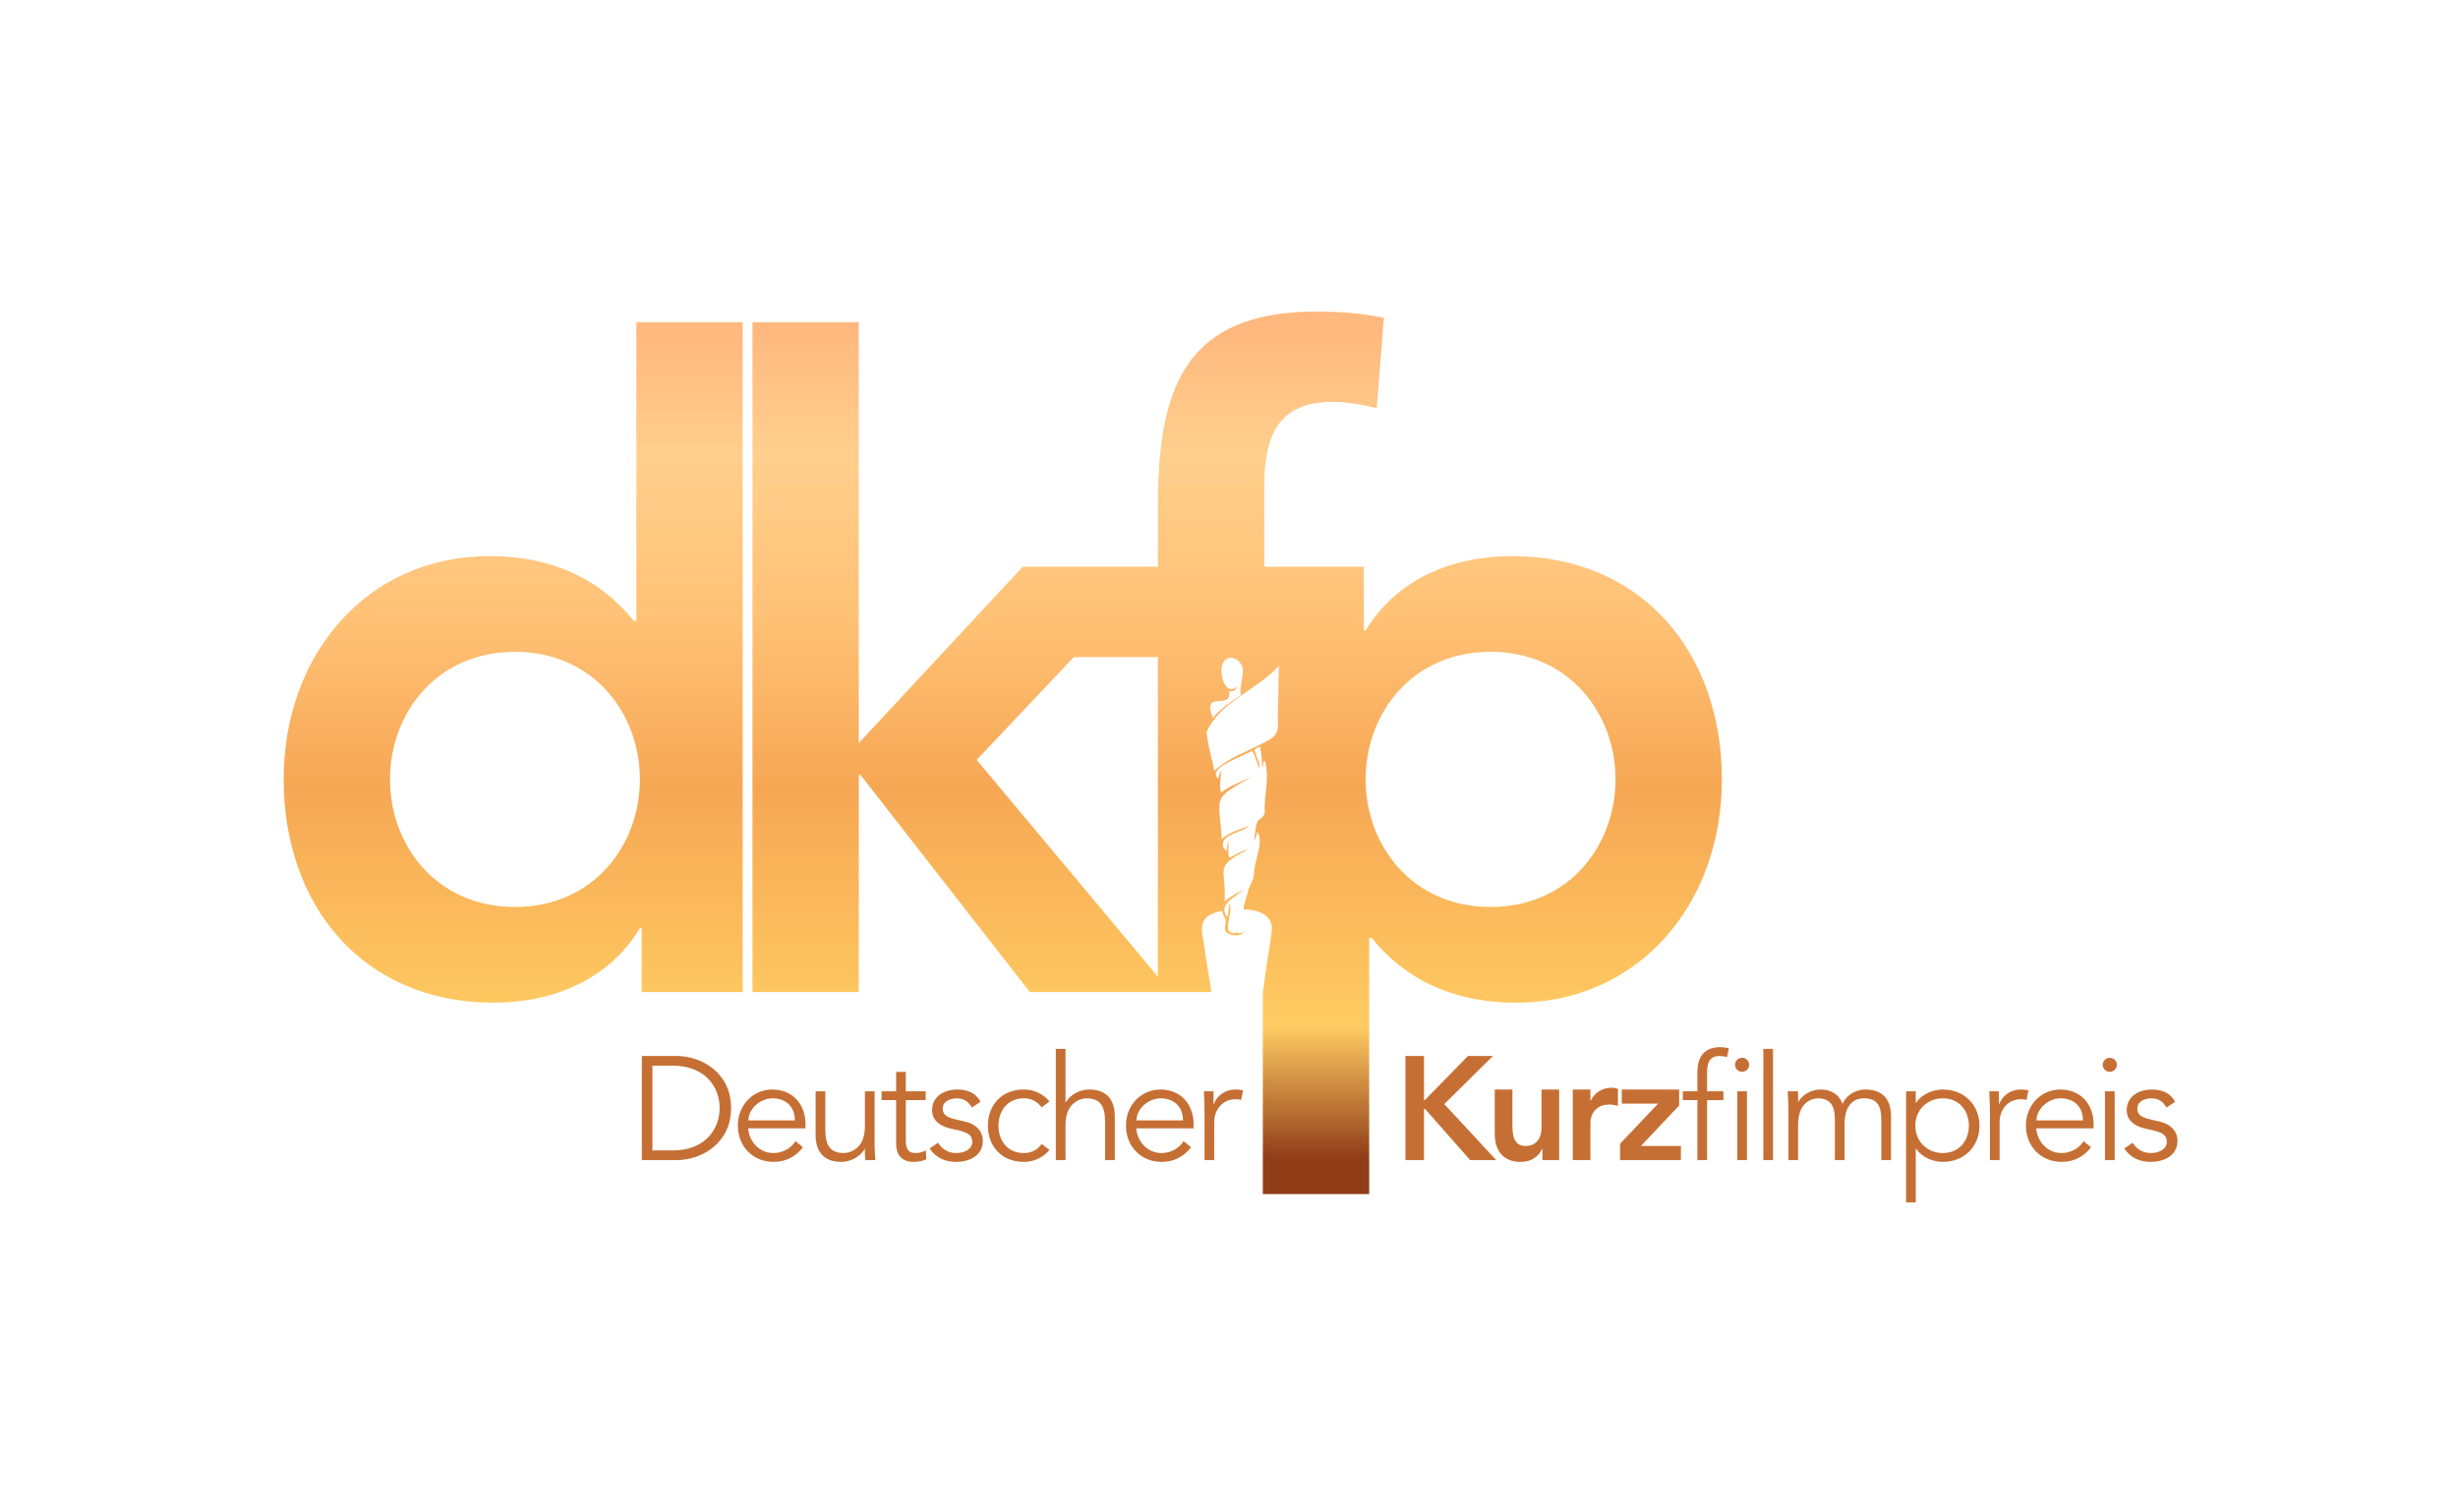 <?xml version="1.0" encoding="UTF-8"?>
<svg xmlns="http://www.w3.org/2000/svg" xml:space="preserve" viewBox="0 0 247 152" aria-hidden="true" style="fill-rule:evenodd;clip-rule:evenodd;stroke-linejoin:round;stroke-miterlimit:2">
    <rect x="0" y="0" width="247" height="152" fill="#333333" stroke="none"/>
    <path d="M0 0h2058.33v1266.67H0z" style="fill:#fff" transform="scale(.12)"></path>
    <path d="M301.3 273.77h-2.09c-17.39-21.57-50.79-50.79-113.4-50.79-95.31 0-161.4 76.53-161.4 175.31s61.92 175.32 164.88 175.32c46.61 0 90.44-18.09 114.79-58.44h1.39v50.09h79.31V39.31H301.3v234.46Zm-95.31 224.71c-61.22 0-98.1-48-98.1-100.18 0-52.18 36.87-100.18 98.1-100.18 61.22 0 98.09 48 98.09 100.18 0 52.17-36.87 100.18-98.09 100.18Z" style="fill:url(#a);fill-rule:nonzero" transform="matrix(.128 0 0 .128 25.38 27.347)"></path>
    <path d="M988.6 222.98c-46.61 0-90.44 18.08-114.79 58.43h-1.39v-50.09h-78.21V170.8c0-36.87 6.96-68.88 53.57-68.88 11.83 0 22.96 2.09 34.79 4.87l5.56-70.96c-17.39-3.48-34.78-4.87-52.87-4.87-103.66 0-124.53 60.53-124.53 153.06v47.3H604.65L475.94 369.77V39.31h-83.48v525.95h83.48V394.81h1.39l132.88 170.45h142.53c-1.92-13.22-4.5-27.42-6.33-40.58-2.97-13.83-.25-20.01 14.21-23.06.24-.05.52-.23.7-.08.3 2.1.99 4.22 2.28 5.96 1.67 3.51-2.3 8.37 1.55 11.34 3.92 2.58 11.33 3.05 13.8-1.67-1.76 1.81-4.73 2.71-6.51.9-1.91 2.21-5.37.41-6.5-1.76-1.01-6.76 3.18-13.69 1.26-20.57-1.18 3.42-.6 7.2-1.93 10.58-8.07-9.81 6.82-16.08 13.01-21.4-5.28 2.72-10.96 5.12-15.15 9.5 1.49-27.41-9.28-27.02 18.79-41.39-17.06 4.75-15.99 14.69-15.73-6.9-.97 2.71-1.08 5.67-1.46 8.47-1.16-.85-2.16-2.14-2.81-3.48-2.04-10.12 14.76-10.8 20.23-16.27-7.28 2.91-15.33 4.79-21.19 10.31-2.39-35.31-8.09-30.68 23.73-49.12-8.25 3.93-16.91 7.14-24.37 12.53-1.49-5.66-.3-11.51.26-17.21-1.26 2.02-2.05 4.12-2.33 6.42-10.1-8.76 21.16-17.98 26.38-22.04 2.59 4.01 4.02 9.66 5.79 14.38.61-5.32-2.73-9.7-3.8-14.55-.06-1.24 4.41-3.94 4.45-2.09 1.04 5.06 1.39 10.24 1.76 15.38 1.01-1.13.36-7.02 2.03-4.45 3.81 12.69-.93 26.5-.27 39.55.05 2.88-2.63 4.72-4.71 6.26-2.96 3.22-2.66 12.11-3.72 16.68 1.22-2.38 2.11-4.79 2.65-7.39 5.64 7.54-2.69 23.23-2.59 32.8-.2 4.47-2.56 7.95-4.22 11.81-.69 3.56-1.98 6.96-2.98 10.44-.18 1.3-1.91 5.61-.1 5.88 10.51-.02 23.41 4.94 21.05 17.66-1.32 12.92-3.43 21.55-5.12 35.59-.45 3.98-1.02 7.34-1.72 11.57v158.62h83.48V522.82h2.09c17.39 21.57 50.78 50.79 113.4 50.79 95.31 0 161.4-76.53 161.4-175.32 0-98.79-61.94-175.31-164.9-175.31Zm-277.87 330.2L568.47 382.99l76.26-80.7h66v250.89Zm55.92-224.2c2.85.91 5.78-.92 6.59-3.73-9.31 8.81-14.62-9.92-11.95-16.9 3.25-10.01 15.65-4.95 16.2 4.02.27 6.53-3.06 13.21-1.55 19.62-7.99 5.17-15.77 10.8-22.09 17.98-9.17-23.16 15.42-4.91 12.8-20.99Zm39.06-19.03c-.4 13.15-.38 26.44-.85 39.62 1.19 14.29-2.22 15.56-14.26 21.63-12.19 6.18-25.5 10.89-35.63 20.41-1.74-10.24-5.19-20.16-6.01-30.55 10.82-24.15 39.77-32.89 56.75-51.95v.84ZM971.9 498.47c-61.22 0-98.09-48-98.09-100.18 0-52.18 36.87-100.18 98.09-100.18 61.23 0 98.1 48 98.1 100.18 0 52.18-36.87 100.18-98.1 100.18Z" style="fill:url(#b);fill-rule:nonzero" transform="matrix(.128 0 0 .128 25.38 27.347)"></path>
    <path d="M332.73 697.21h-27.14v-81.76h27.14c20.44 0 42.96 13.62 42.96 40.88-.01 27.25-22.52 40.88-42.96 40.88Zm-2.66-74.13H313.9v66.51h16.17c24.94 0 36.6-16.4 36.6-33.26.01-16.85-11.65-33.25-36.6-33.25Zm58.98 49.19c.92 10.85 9.12 19.4 19.86 19.4 8.08 0 14.32-4.5 17.32-9.35l5.89 4.85c-6.35 8.08-14.32 11.43-23.21 11.43-16.05 0-27.94-12.13-27.94-28.41s11.89-28.41 27.25-28.41c16.4.12 25.86 12.24 25.86 27.02v3.46h-45.03v.01Zm19.17-23.56c-9.93 0-18.94 8.43-18.94 17.32h36.49c-.01-10.27-6.59-17.32-17.55-17.32Zm72.85 48.5c-.35-2.89-.35-5.78-.35-8.66h-.23c-3.35 5.89-10.97 10.05-18.13 10.05-13.74 0-20.32-7.74-20.32-21.13v-34.3h7.62v29.91c0 12.01 3.35 18.59 14.66 18.59 1.62 0 16.4-1.04 16.4-20.78v-27.72h7.62v42.15c0 2.88.35 7.97.58 11.89h-7.85Zm39.64-5.54c2.66 0 5.54-.81 7.85-2.08l.35 7.04c-2.77 1.27-6.47 1.96-10.28 1.96-5.77 0-13.39-2.54-13.39-14.43V650.1h-11.43v-6.93h11.43v-15.24h7.62v15.24h15.59v6.93h-15.59v31.87c0 8.08 3.12 9.7 7.85 9.7ZM553 648.71c-5.31 0-11.2 2.31-11.2 8.08 0 5.08 3.58 6.93 10.62 8.54l7.74 1.85c7.5 1.73 13.16 7.16 13.16 14.78 0 11.78-10.51 16.63-21.01 16.63-8.2 0-15.7-2.89-20.79-10.51l6.58-4.5c3.12 4.85 7.85 8.08 14.21 8.08 6.24 0 12.7-2.77 12.7-9.01 0-5.43-4.62-7.28-10.28-8.66l-7.39-1.73c-3.69-.93-13.86-3.93-13.86-14.21 0-11.2 9.81-16.28 19.98-16.28 7.51 0 14.55 2.66 18.01 9.7l-6.81 4.5c-2.31-4.37-6.12-7.26-11.66-7.26Zm52.91 0c-12.58-.23-20.32 9.12-20.32 21.48 0 12.36 7.74 21.71 20.32 21.48 6 0 10.97-3.23 13.51-7.16l6.24 4.73c-5.31 6.24-12.47 9.24-19.75 9.35-17.67.23-28.63-12.13-28.63-28.41s10.97-28.64 28.63-28.41c7.28.12 14.44 3.12 19.75 9.35l-6.24 4.73c-2.54-3.9-7.51-7.14-13.51-7.14Zm63.37 48.5V667.3c0-12.01-3.35-18.59-14.66-18.59-1.62 0-16.4 1.04-16.4 20.78v27.72h-7.62v-87.3h7.62v41.91h.23c3.35-5.89 10.97-10.05 18.13-10.05 13.74 0 20.32 7.74 20.32 21.13v34.3h-7.62v.01Zm24.46-24.94c.92 10.85 9.12 19.4 19.86 19.4 8.08 0 14.32-4.5 17.32-9.35l5.89 4.85c-6.35 8.08-14.32 11.43-23.21 11.43-16.05 0-27.94-12.13-27.94-28.41s11.89-28.41 27.25-28.41c16.4.12 25.86 12.24 25.86 27.02v3.46h-45.03v.01Zm19.17-23.56c-9.93 0-18.94 8.43-18.94 17.32h36.49c0-10.27-6.59-17.32-17.55-17.32Zm63.19 1.27c-.92-.35-2.31-.58-4.39-.58-11.55 0-16.74 10.05-16.74 17.32v30.49h-7.62v-37.18c0-4.85-.23-9.01-.46-16.86h7.51v10.05h.23c2.19-5.77 7.85-11.43 17.32-11.43 2.19 0 4.04.23 5.66.69l-1.51 7.5Zm200.24 47.23H955.9l-35.45-40.19h-.81v40.19h-14.55v-81.76h14.55v34.64h.69l33.83-34.64h19.63l-38.22 37.76 40.77 44Zm36.27 0v-8.89h-.23c-2.54 5.54-7.74 10.28-16.98 10.28-14.9 0-20.21-10.51-20.21-21.83v-34.99h13.86v28.06c0 6.12.46 16.28 10.16 16.28 9.12 0 12.7-6.7 12.7-14.09v-30.25h13.86v55.43h-13.16Zm52.6-43.65c-13.05 0-14.9 10.97-14.9 13.97v29.68h-13.86v-55.43h13.86v8.78h.23c3-6.35 9.12-10.16 16.4-10.16 1.73 0 3.35.35 4.96.81v13.4c-2.3-.59-4.5-1.05-6.69-1.05Zm56.13 43.65h-47.8v-12.82l29.67-31.29v-.23h-28.29v-11.09h45.03v12.59l-30.02 31.75h31.41v11.09Zm48.04-69.28c-2.77 0-5.54-2.31-5.54-5.54s2.77-5.54 5.54-5.54 5.54 2.31 5.54 5.54-2.77 5.54-5.54 5.54Zm-17.67-12.47c-8.43 0-9.82 6-9.82 13.86v13.86h12.82v6.93h-12.82v47.11h-7.62V650.1h-11.43v-6.93h11.43v-14.78c0-14.32 7.16-19.86 18.13-19.86 2.19 0 4.39.35 6.58.81l-1.39 6.93c-1.84-.47-3.92-.81-5.88-.81Zm21.48 81.75h-7.62v-54.04h7.62v54.04Zm12.87 0v-87.3h7.62v87.3h-7.62Zm92.61 0v-31.53c0-10.97-3.12-16.97-13.62-16.97-11.32 0-15.24 9.7-15.24 19.75v28.75h-7.62v-31.53c0-10.97-3.12-16.97-13.62-16.97-1.85 0-15.24 1.04-15.24 20.78v27.72h-7.62v-42.03c0-4.04-.35-7.97-.58-12.01h8.2v8.2h.23c3.7-6.24 10.97-9.59 17.44-9.59 5.89 0 13.62 1.97 17.21 11.2 3.12-6.93 10.51-11.2 17.78-11.2 13.74 0 20.32 7.74 20.32 21.13v34.3h-7.64Zm48.29 1.39c-7.16 0-16.05-3.12-21.01-10.39h-.23v42.26h-7.62v-87.3h7.62v9.01h.23c4.96-7.28 13.86-10.39 21.01-10.39 16.86 0 28.76 12.13 28.76 28.41 0 16.27-11.9 28.4-28.76 28.4Zm0-49.89c-12.47 0-21.59 9.35-21.59 21.48s9.12 21.48 21.59 21.48c12.59 0 20.44-9.35 20.44-21.48s-7.85-21.48-20.44-21.48Zm65.73 1.27c-.92-.35-2.31-.58-4.39-.58-11.55 0-16.74 10.05-16.74 17.32v30.49h-7.62v-37.18c0-4.85-.23-9.01-.46-16.86h7.51v10.05h.23c2.19-5.77 7.85-11.43 17.32-11.43 2.19 0 4.04.23 5.66.69l-1.51 7.5Zm7.59 22.29c.93 10.85 9.12 19.4 19.86 19.4 8.08 0 14.32-4.5 17.32-9.35l5.89 4.85c-6.35 8.08-14.32 11.43-23.21 11.43-16.05 0-27.94-12.13-27.94-28.41s11.89-28.41 27.25-28.41c16.4.12 25.86 12.24 25.86 27.02v3.46h-45.03v.01Zm19.17-23.56c-9.93 0-18.94 8.43-18.94 17.32H1437c0-10.27-6.58-17.32-17.55-17.32Zm38.61-20.78c-2.77 0-5.54-2.31-5.54-5.54s2.77-5.54 5.54-5.54 5.54 2.31 5.54 5.54c.01 3.23-2.77 5.54-5.54 5.54Zm3.81 69.28h-7.62v-54.04h7.62v54.04Zm28.97-48.5c-5.31 0-11.2 2.31-11.2 8.08 0 5.08 3.58 6.93 10.63 8.54l7.73 1.85c7.51 1.73 13.17 7.16 13.17 14.78 0 11.78-10.51 16.63-21.02 16.63-8.2 0-15.7-2.89-20.79-10.51l6.58-4.5c3.12 4.85 7.85 8.08 14.2 8.08 6.24 0 12.7-2.77 12.7-9.01 0-5.43-4.62-7.28-10.28-8.66l-7.39-1.73c-3.7-.93-13.86-3.93-13.86-14.21 0-11.2 9.81-16.28 19.97-16.28 7.51 0 14.55 2.66 18.02 9.7l-6.81 4.5c-2.3-4.37-6.11-7.26-11.65-7.26Z" style="fill:#c66f34;fill-rule:nonzero" transform="matrix(.128 0 0 .128 25.38 27.347)"></path>
    <defs>
        <linearGradient id="a" x1="0" x2="1" y1="0" y2="0" gradientTransform="rotate(-90 461.606 257.01) scale(682.446)" gradientUnits="userSpaceOnUse">
            <stop offset="0" style="stop-color:#903d18;stop-opacity:1"></stop>
            <stop offset=".04" style="stop-color:#903d18;stop-opacity:1"></stop>
            <stop offset=".19" style="stop-color:#ffcb62;stop-opacity:1"></stop>
            <stop offset=".46" style="stop-color:#f6a754;stop-opacity:1"></stop>
            <stop offset=".65" style="stop-color:#ffc175;stop-opacity:1"></stop>
            <stop offset=".84" style="stop-color:#ffcf8d;stop-opacity:1"></stop>
            <stop offset=".98" style="stop-color:#ffb87e;stop-opacity:1"></stop>
            <stop offset="1" style="stop-color:#ffb87e;stop-opacity:1"></stop>
        </linearGradient>
        <linearGradient id="b" x1="0" x2="1" y1="0" y2="0" gradientTransform="rotate(-90 748.428 -24.543) scale(692.92)" gradientUnits="userSpaceOnUse">
            <stop offset="0" style="stop-color:#903d18;stop-opacity:1"></stop>
            <stop offset=".04" style="stop-color:#903d18;stop-opacity:1"></stop>
            <stop offset=".19" style="stop-color:#ffcb62;stop-opacity:1"></stop>
            <stop offset=".46" style="stop-color:#f6a754;stop-opacity:1"></stop>
            <stop offset=".65" style="stop-color:#ffc175;stop-opacity:1"></stop>
            <stop offset=".84" style="stop-color:#ffcf8d;stop-opacity:1"></stop>
            <stop offset=".98" style="stop-color:#ffb87e;stop-opacity:1"></stop>
            <stop offset="1" style="stop-color:#ffb87e;stop-opacity:1"></stop>
        </linearGradient>
    </defs>
</svg>
